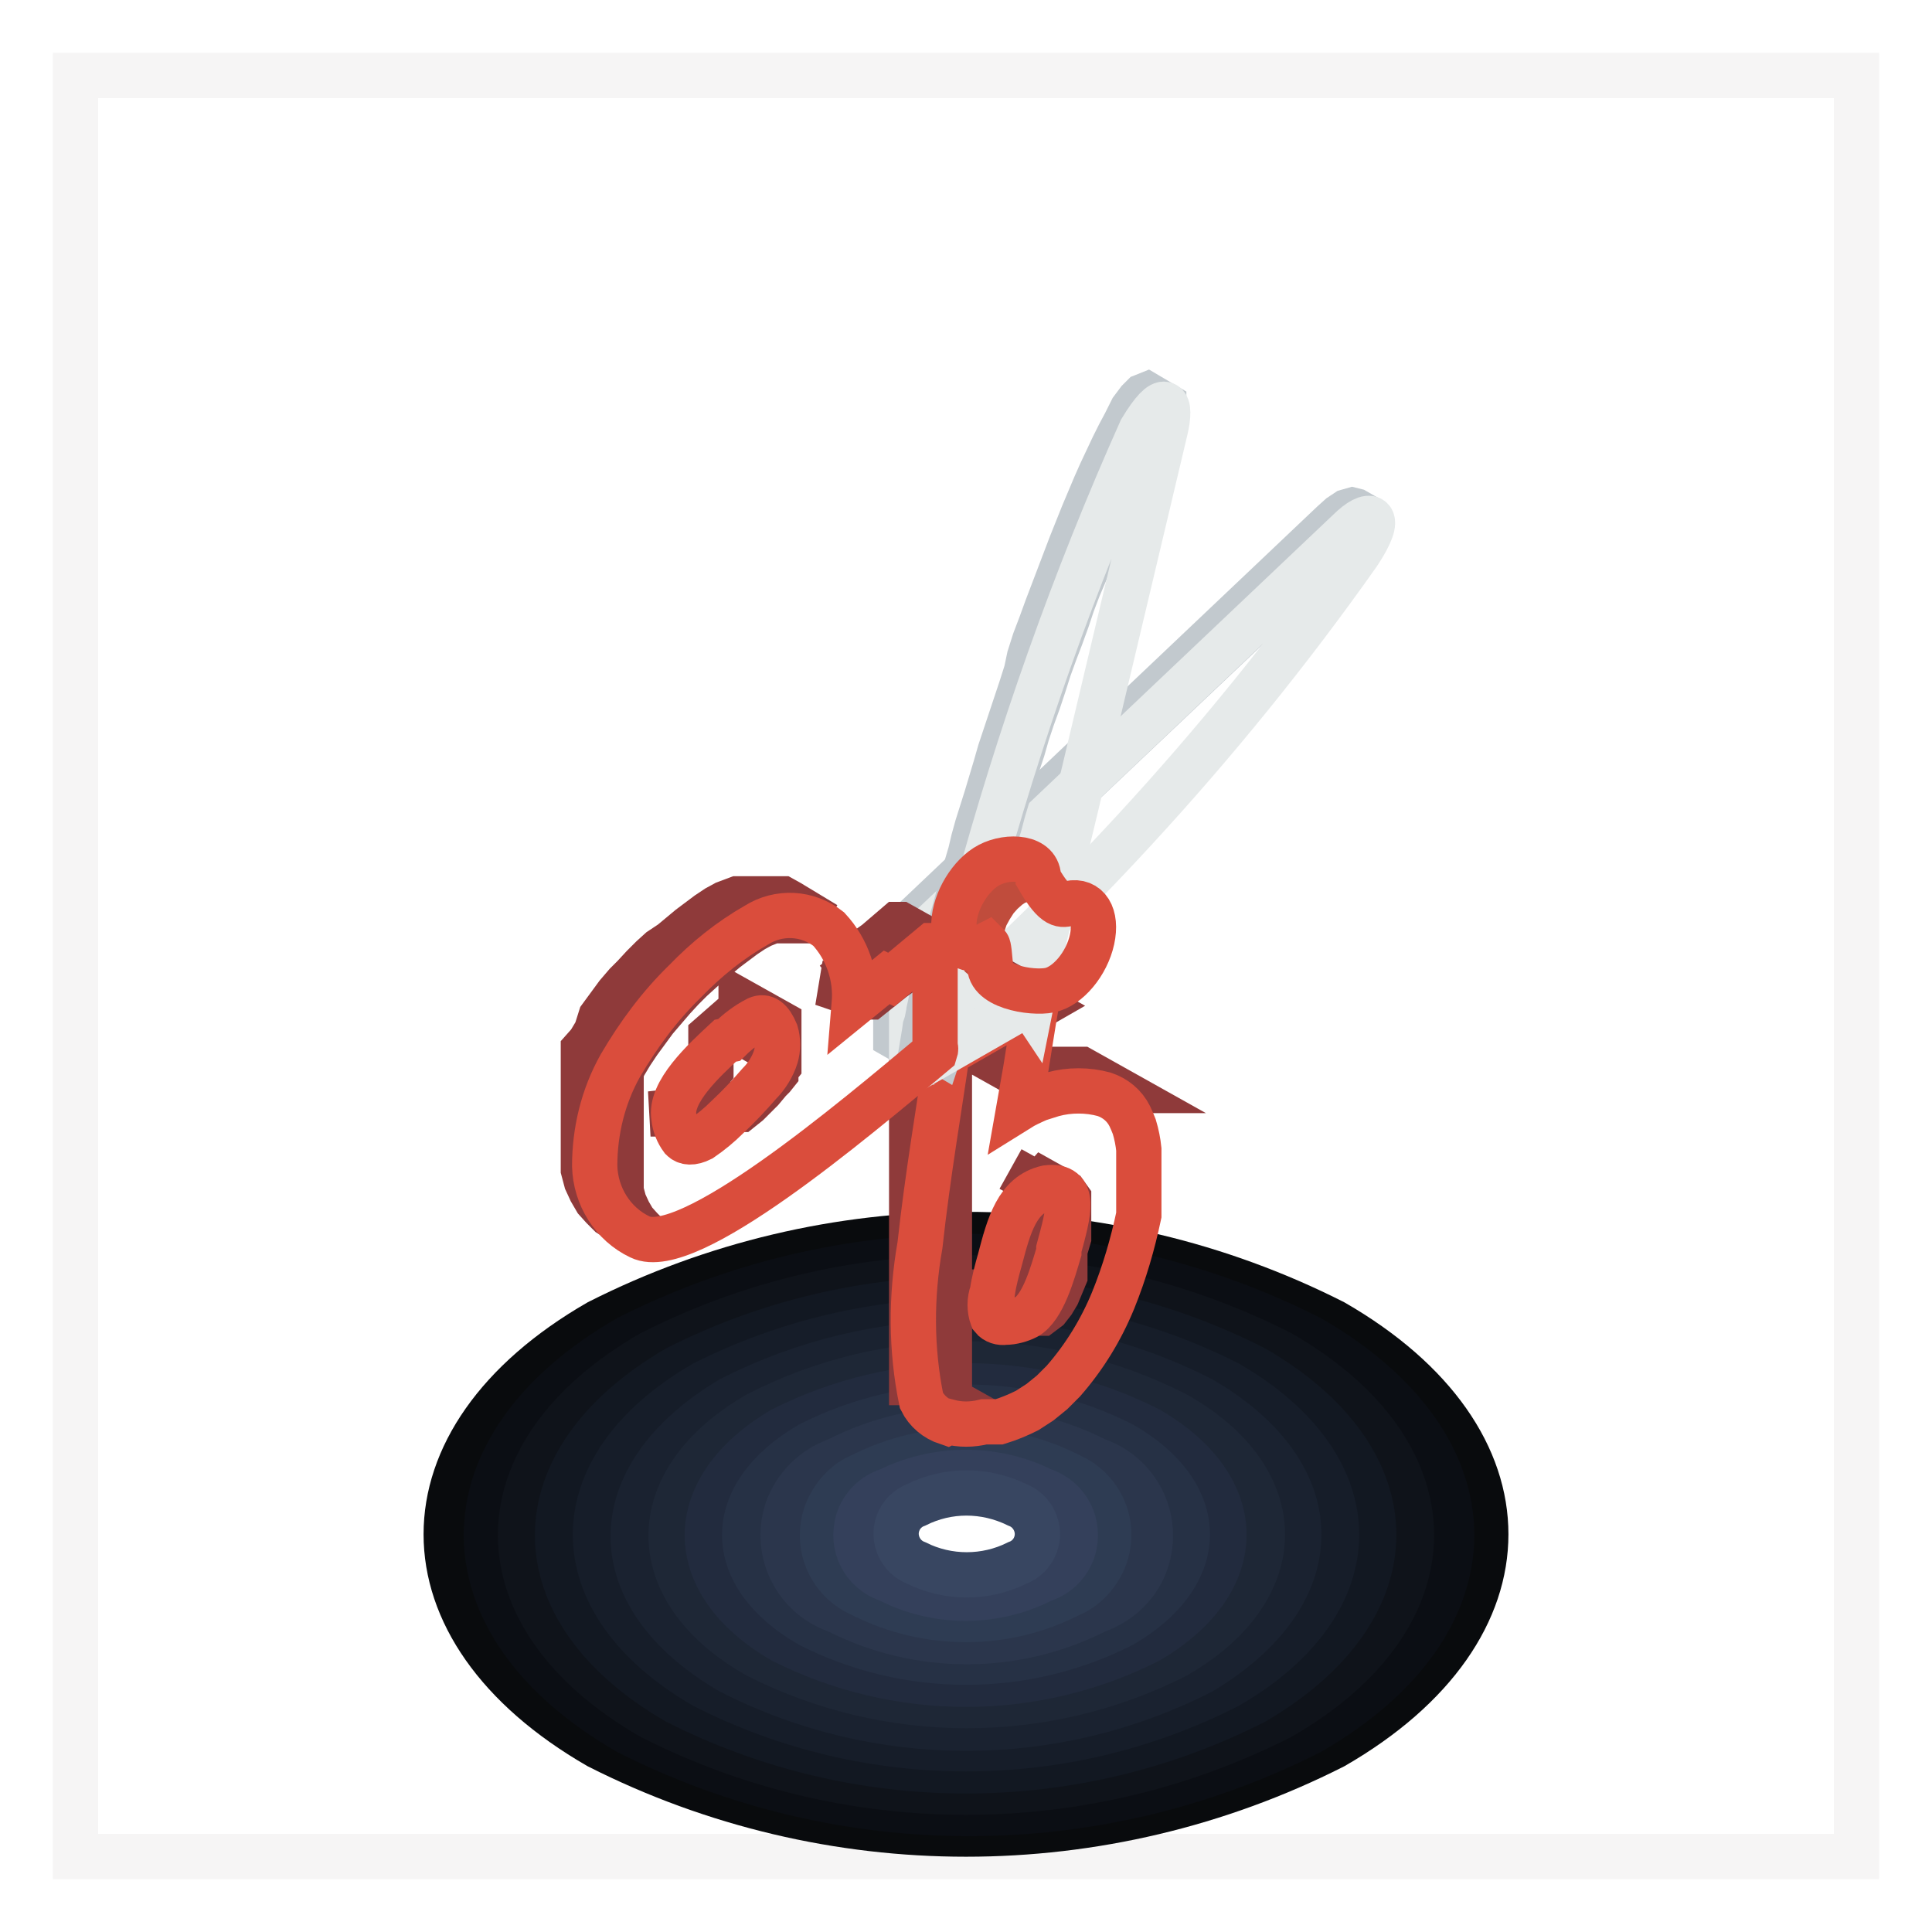 <?xml version="1.0" encoding="utf-8"?>
<!-- Svg Vector Icons : http://www.onlinewebfonts.com/icon -->
<!DOCTYPE svg PUBLIC "-//W3C//DTD SVG 1.1//EN" "http://www.w3.org/Graphics/SVG/1.1/DTD/svg11.dtd">
<svg version="1.1" xmlns="http://www.w3.org/2000/svg" xmlns:xlink="http://www.w3.org/1999/xlink" x="0px" y="0px" viewBox="0 0 256 256" enable-background="new 0 0 256 256" xml:space="preserve">
<g> <path stroke-width="6" fill-opacity="0" stroke="#f6f5f5"  d="M246,10v236H10V10H246z"/> <path stroke-width="6" fill-opacity="0" stroke="#090b0d"  d="M176.7,175.2c26.9,15.5,26.9,40.7,0,56.2c-30.6,15.5-66.8,15.5-97.4,0c-26.9-15.5-26.9-40.7,0-56.2 C109.9,159.7,146.1,159.7,176.7,175.2z"/> <path stroke-width="6" fill-opacity="0" stroke="#0b0e14"  d="M173.6,177.3c25,14.4,25,37.8,0,52.2c-28.4,14.4-62,14.4-90.4,0c-25-14.4-25-37.8,0-52.2 C111.6,162.9,145.2,162.9,173.6,177.3z"/> <path stroke-width="6" fill-opacity="0" stroke="#0f131a"  d="M169.7,179.3c23.1,13.3,23.1,34.9,0,48.2c-26.2,13.3-57.2,13.3-83.4,0c-23.1-13.3-23.1-34.9,0-48.2 C112.5,166,143.5,166,169.7,179.3z"/> <path stroke-width="6" fill-opacity="0" stroke="#121822"  d="M166.2,181.3c21.1,12.2,21.1,31.9,0,44.2c-24,12.2-52.4,12.2-76.5,0c-21.1-12.2-21.1-31.9,0-44.2 C113.8,169.1,142.2,169.1,166.2,181.3z"/> <path stroke-width="6" fill-opacity="0" stroke="#161d29"  d="M162.7,183.3c19.2,11.1,19.2,29,0,40.1c-21.8,11.1-47.6,11.1-69.4,0c-19.2-11.1-19.2-29,0-40.1 C115.2,172.3,140.9,172.3,162.7,183.3z"/> <path stroke-width="6" fill-opacity="0" stroke="#1a2230"  d="M159.2,185.4c17.2,10,17.2,25.8,0,36.1c-19.6,10-42.8,10-62.4,0c-17.2-10-17.2-25.8,0-36.1 C116.4,175.4,139.6,175.4,159.2,185.4z"/> <path stroke-width="6" fill-opacity="0" stroke="#1e2736"  d="M155.8,187.4c15.3,8.6,15.3,23.2,0,32c-17.4,8.8-38,8.8-55.4,0c-15.3-8.6-15.3-23.2,0-32 C117.7,178.5,138.3,178.5,155.8,187.4z"/> <path stroke-width="6" fill-opacity="0" stroke="#222b3e"  d="M152.2,189.4c13.3,7.7,13.3,20.2,0,28c-15.2,7.7-33.2,7.7-48.5,0c-13.3-7.7-13.3-20.2,0-28 C119,181.7,137,181.7,152.2,189.4z"/> <path stroke-width="6" fill-opacity="0" stroke="#263145"  d="M148.7,191.4c11.5,6.6,11.5,17.2,0,23.9c-13,6.6-28.4,6.6-41.4,0c-11.5-6.6-11.5-17.2,0-23.9 C120.3,184.8,135.7,184.8,148.7,191.4z"/> <path stroke-width="6" fill-opacity="0" stroke="#2b364c"  d="M145.3,193.5c5.5,1.9,8.4,7.8,6.6,13.3c-1,3.1-3.5,5.5-6.6,6.6c-10.8,5.5-23.6,5.5-34.4,0 c-5.5-1.9-8.4-7.8-6.6-13.3c1.1-3.1,3.5-5.5,6.6-6.6C121.6,188,134.4,188,145.3,193.5z"/> <path stroke-width="6" fill-opacity="0" stroke="#2e3c53"  d="M141.7,195.5c4.4,1.9,6.4,6.9,4.5,11.3c-0.9,2-2.5,3.7-4.5,4.5c-8.6,4.4-18.8,4.4-27.5,0 c-4.4-1.9-6.4-6.9-4.5-11.3c0.9-2,2.5-3.7,4.5-4.5C122.9,191.1,133.1,191.1,141.7,195.5z"/> <path stroke-width="6" fill-opacity="0" stroke="#34405b"  d="M138.2,197.5c3.3,1.1,5,4.5,4,7.8c-0.6,1.9-2.1,3.4-4,4c-6.4,3.3-14.1,3.3-20.5,0c-3.3-1.1-5-4.5-4-7.8 c0.6-1.9,2.1-3.4,4-4C124.2,194.3,131.8,194.3,138.2,197.5z"/> <path stroke-width="6" fill-opacity="0" stroke="#384661"  d="M134.8,199.4c2.1,0.8,3.2,3.2,2.4,5.3c-0.4,1.1-1.3,2-2.4,2.4c-4.2,2.1-9.2,2.1-13.4,0 c-2.1-0.8-3.2-3.2-2.4-5.3c0.4-1.1,1.3-2,2.4-2.4C125.6,197.3,130.5,197.3,134.8,199.4z"/> <path stroke-width="6" fill-opacity="0" stroke="#8f3a3a"  d="M121.2,136.8l11.5-6.3l5,2.8l-11.5,6.6h-0.4v46.1h0.9l-5-2.8h-0.9v-45.7h0.4V136.8z M136.6,156.4v4.8 l-0.5,1.7v3.4l-0.5,1.2l-0.5,1.2l-0.6,1l-0.7,0.9l-0.8,0.6h-3.6l5,2.8h3.6l0.8-0.6l0.7-0.9l0.6-1l0.5-1.2l0.5-1.2v-3.4l0.5-1.7 v-5.2l-0.5-0.7l-5-2.8l0.5,0.7V156.4l-2.7-1.5L136.6,156.4z M142.3,141.7h-8.6l5,2.8h9.6l-5-2.8h-0.5H142.3z"/> <path stroke-width="6" fill-opacity="0" stroke="#da4d3c"  d="M125.5,188.5c-1.5-0.5-2.7-1.5-3.4-2.9c-1.4-6.8-1.4-13.8-0.2-20.6c1-9.2,2.7-19.1,3.5-24.8 c0-0.3,0.2-0.6,0.4-0.8l11.5-6.6v0.4c-0.5,2.8-0.9,5.6-1.4,8.6l-0.9,5.1c0.8-0.5,1.7-0.9,2.6-1.3l1.9-0.6c2.2-0.6,4.6-0.6,6.8,0 c1.5,0.5,2.7,1.5,3.4,2.9c0.2,0.4,0.4,0.9,0.6,1.4c0.3,1,0.5,2,0.6,3v8.7c-0.8,3.8-1.9,7.6-3.4,11.3c-1.6,3.9-3.8,7.5-6.6,10.7 l-1.5,1.5l-1.6,1.3l-1.7,1.1c-1.2,0.6-2.4,1.1-3.7,1.5h-2c-1.6,0.4-3.2,0.4-4.7,0L125.5,188.5z M132.5,166.9 c-0.4,1.4-0.8,2.9-1,4.3c-0.4,1.1-0.4,2.3,0,3.4c0.4,0.5,1.1,0.7,1.7,0.6c1,0,2-0.3,2.8-0.7c2.2-1.2,3.5-5.9,4.3-8.6v-0.4 c1.3-4.8,2.4-8.6-1.6-8.1C134.8,158.3,133.7,162.3,132.5,166.9L132.5,166.9z"/> <path stroke-width="6" fill-opacity="0" stroke="#c2c9ce"  d="M181.7,68.9l-2.1-1.2l-0.4-0.1l-0.7,0.2l-0.9,0.6l-1,0.9l-57.9,54.9v13.2l2.1,1.2v-13.3l57.9-54.8l1-0.9 l0.9-0.6l0.7-0.2L181.7,68.9L181.7,68.9z"/> <path stroke-width="6" fill-opacity="0" stroke="#e6eaea"  d="M150.3,110c10.7-11.6,20.6-23.8,29.7-36.7c3.5-5.3,1.5-5.7-1.3-2.9l-57.9,54.9v13.1 C131.2,129.6,141,120.1,150.3,110L150.3,110z"/> <path stroke-width="6" fill-opacity="0" stroke="#c2c9ce"  d="M154.2,53.6l-2.2-1.3l-0.5,0.2l-0.6,0.6l-0.9,1.2l-0.9,1.8l-0.8,1.5l-0.8,1.6l-0.8,1.7l-0.8,1.7l-0.8,1.8 l-0.8,1.9l-0.8,1.9l-0.8,2l-0.8,2l-0.8,2.1l-0.8,2.1l-0.8,2.1l-0.8,2.1l-0.8,2.2l-0.8,2.1l-0.7,2.2L136,89l-0.7,2.2l-0.7,2.1 l-0.7,2.1l-0.7,2.1l-0.7,2.1l-0.6,2.1l-0.6,2l-0.6,2l-0.6,1.9l-0.6,1.9l-0.5,1.8l-0.4,1.7l-0.5,1.7l-0.4,1.6l-0.4,1.5l-0.3,1 l-0.3,1.1l-0.3,1.1l-0.3,1l-0.3,1l-0.2,1.1l-0.3,1l-0.3,1l-0.2,1l-0.3,1l-0.2,1l-0.3,1l-0.2,1l-0.3,0.9l-0.2,1l-0.2,0.9v0.3 l-0.1,0.3l-0.1,0.5l-0.1,0.5l-0.2,0.6l-0.1,0.7l-0.1,0.6l-0.1,0.6l2.2,1.3l0.2-0.6l0.1-0.6l0.1-0.7l0.1-0.6l0.2-0.5l0.1-0.5V136 l0.1-0.3l0.2-0.9l0.2-1l0.3-0.9l0.2-1l0.2-1l0.3-1l0.2-1l0.3-1l0.2-1l0.3-1l0.3-1.1l0.3-1l0.3-1l0.3-1.1l0.3-1.1l0.3-1l0.3-1.5 l0.5-1.6l0.4-1.7l0.5-1.8l0.5-1.8l0.6-1.8l0.5-1.9l0.6-2l0.6-2l0.7-2.1l0.7-2.1l0.6-2.1l0.7-2.1l0.8-2.2l0.7-2.1l0.7-2.2l0.8-2.2 l0.8-2.1l0.8-2.2l0.7-2.1l0.8-2.1l0.9-2.1l0.8-2.1l0.8-2l0.8-2l0.8-1.9l0.8-1.9l0.8-1.8l0.8-1.7l0.8-1.7l0.8-1.6l0.7-1.5l1-1.8 l0.8-1.2l0.7-0.6L154.2,53.6L154.2,53.6z"/> <path stroke-width="6" fill-opacity="0" stroke="#e6eaea"  d="M136.6,133.2l1.1-5.5l0.7-3.5l4.3-17.9l11.7-49.3c0.9-3.8,0-5.3-3.2,0c-8.9,19.9-16.2,40.6-21.9,61.6 c-1.4,5.9-2.6,11.5-3.6,16.7l-0.8,4.2l11.5-6.6L136.6,133.2z"/> <path stroke-width="6" fill-opacity="0" stroke="#8f3a3a"  d="M113.3,126.9l0.7-0.5l0.7-0.5l0.7-0.5l0.7-0.5l0.7-0.6l0.7-0.6l0.7-0.6l0.7-0.6h0.4l5,2.8h-0.4l-0.7,0.6 l-0.7,0.6l-0.7,0.6l-0.7,0.6l-0.7,0.5l-0.7,0.5l-0.7,0.5l-0.7,0.5l-0.5,0.4l-0.5,0.4l-0.5,0.4l-0.5,0.4l-0.5,0.4l-0.5,0.4h-1 l-5.3-1.8h1.5l0.5-0.4l0.5-0.4l0.5-0.4l0.5-0.4l0.6-0.4L113.3,126.9z M98.2,133.7v-1l5,2.8v5.7l-0.4,0.5v0.5l-0.4,0.5l-0.5,0.5 l-0.5,0.6l-0.5,0.6l-0.6,0.6l-0.6,0.6l-0.6,0.6l-0.5,0.4l-0.5,0.4h-6.6l-5.3,0.6h2.8l0.5-0.4l0.5-0.4l0.6-0.6l0.6-0.6l0.6-0.6 l0.6-0.6l0.5-0.6l0.5-0.5l0.4-0.5v-0.5l0.4-0.5v-4.6L98.2,133.7z M103.5,139.8l-5-2.8L103.5,139.8z M96.1,119.7l-1.1,0.6l-1.2,0.8 l-1.2,0.9l-1.2,0.9l-1.2,1l-1.2,1l-1.5,1l-1.1,1l-1.2,1.2l-1.2,1.3l-1,1l-1.2,1.4l-1.1,1.5l-1.1,1.5l-0.6,1.9l-0.9,1.5l-0.8,0.9 V155l0.4,1.5l0.6,1.3l0.7,1.2l0.9,1l0.9,0.9l1.1,0.7l5,2.8l-1.1-0.7l-0.9-0.9l-0.9-1l-0.7-1.2l-0.6-1.3l-0.4-1.5V142l0.4-0.9 l0.9-1.5l1-1.5l1.1-1.5l1.1-1.5l1.2-1.4l1.2-1.4l1.2-1.3l1.2-1.2l1.1-1l1.1-1l1.2-1l1.2-1l1.2-0.9l1.2-0.9l1.2-0.8l1.1-0.6l1.5-0.6 h6.1l0.9,0.5l-4.8-2.9l-0.9-0.5h-6L96.1,119.7z"/> <path stroke-width="6" fill-opacity="0" stroke="#da4d3c"  d="M118.1,129.8l5.4-4.5h0.4v13.3c0.1,0.2,0.1,0.5,0,0.8c-11.1,9.3-32.8,27.6-39.1,24.5 c-3.6-1.7-5.9-5.4-6-9.4c0-4.6,1.1-9.2,3.4-13.3c2.4-4.1,5.2-7.9,8.6-11.2c2.8-2.9,5.9-5.4,9.4-7.4c3-1.9,6.8-1.7,9.6,0.5 c2.5,2.7,3.7,6.3,3.4,9.9l4.3-3.5L118.1,129.8z M96.1,137.9c-2.8,2.6-7.4,6.8-6.8,10.2c0.1,1,0.5,2,1.1,2.8c0.5,0.5,1.3,0.6,2.5,0 c1.3-0.9,2.4-1.8,3.5-2.9c1.5-1.4,2.9-2.9,4.2-4.4c1-1,1.8-2.3,2.2-3.6c0.3-1,0.3-2.2,0-3.2c-0.7-1.7-1.5-2.2-2.4-1.8 c-1.4,0.7-2.7,1.7-3.8,2.8L96.1,137.9z"/> <path stroke-width="6" fill-opacity="0" stroke="#c04c3c"  d="M131.2,127.6l-0.4-0.3l-0.6-0.5l-0.4-0.7l-0.3-0.8l-0.1-0.9l0.1-1.1l0.3-1l0.4-1.2l0.6-1.1l0.7-1.1l0.8-0.9 l0.9-0.8l0.9-0.5l0.9-0.4l0.9-0.3l0.8,0.1l0.7,0.3l0.4,0.3l-0.7-0.3h-0.8l-0.9,0.2l-0.9,0.3l-0.9,0.6l-0.9,0.8l-0.8,0.9l-0.7,1.1 l-0.6,1.1l-0.4,1.2l-0.3,1.1l-0.1,1l0.1,0.9l0.3,0.8l0.4,0.7L131.2,127.6z"/> <path stroke-width="6" fill-opacity="0" stroke="#da4d3c"  d="M131.2,127.5c-0.7,3.2,5.5,4.2,7.9,3.7c2.4-0.5,4.9-3.5,5.6-6.7c0.7-3.2-0.6-5.3-3-4.8 c-0.9,0.2-1.8,0.7-4.1-3.3c0.1-2.9-4-3.1-6.5-1.8c-2.5,1.3-4.6,4.8-4.7,7.7c-0.1,2.9,1.9,4.2,4.4,2.9 C130.9,125.3,131,125.2,131.2,127.5z"/></g>
</svg>